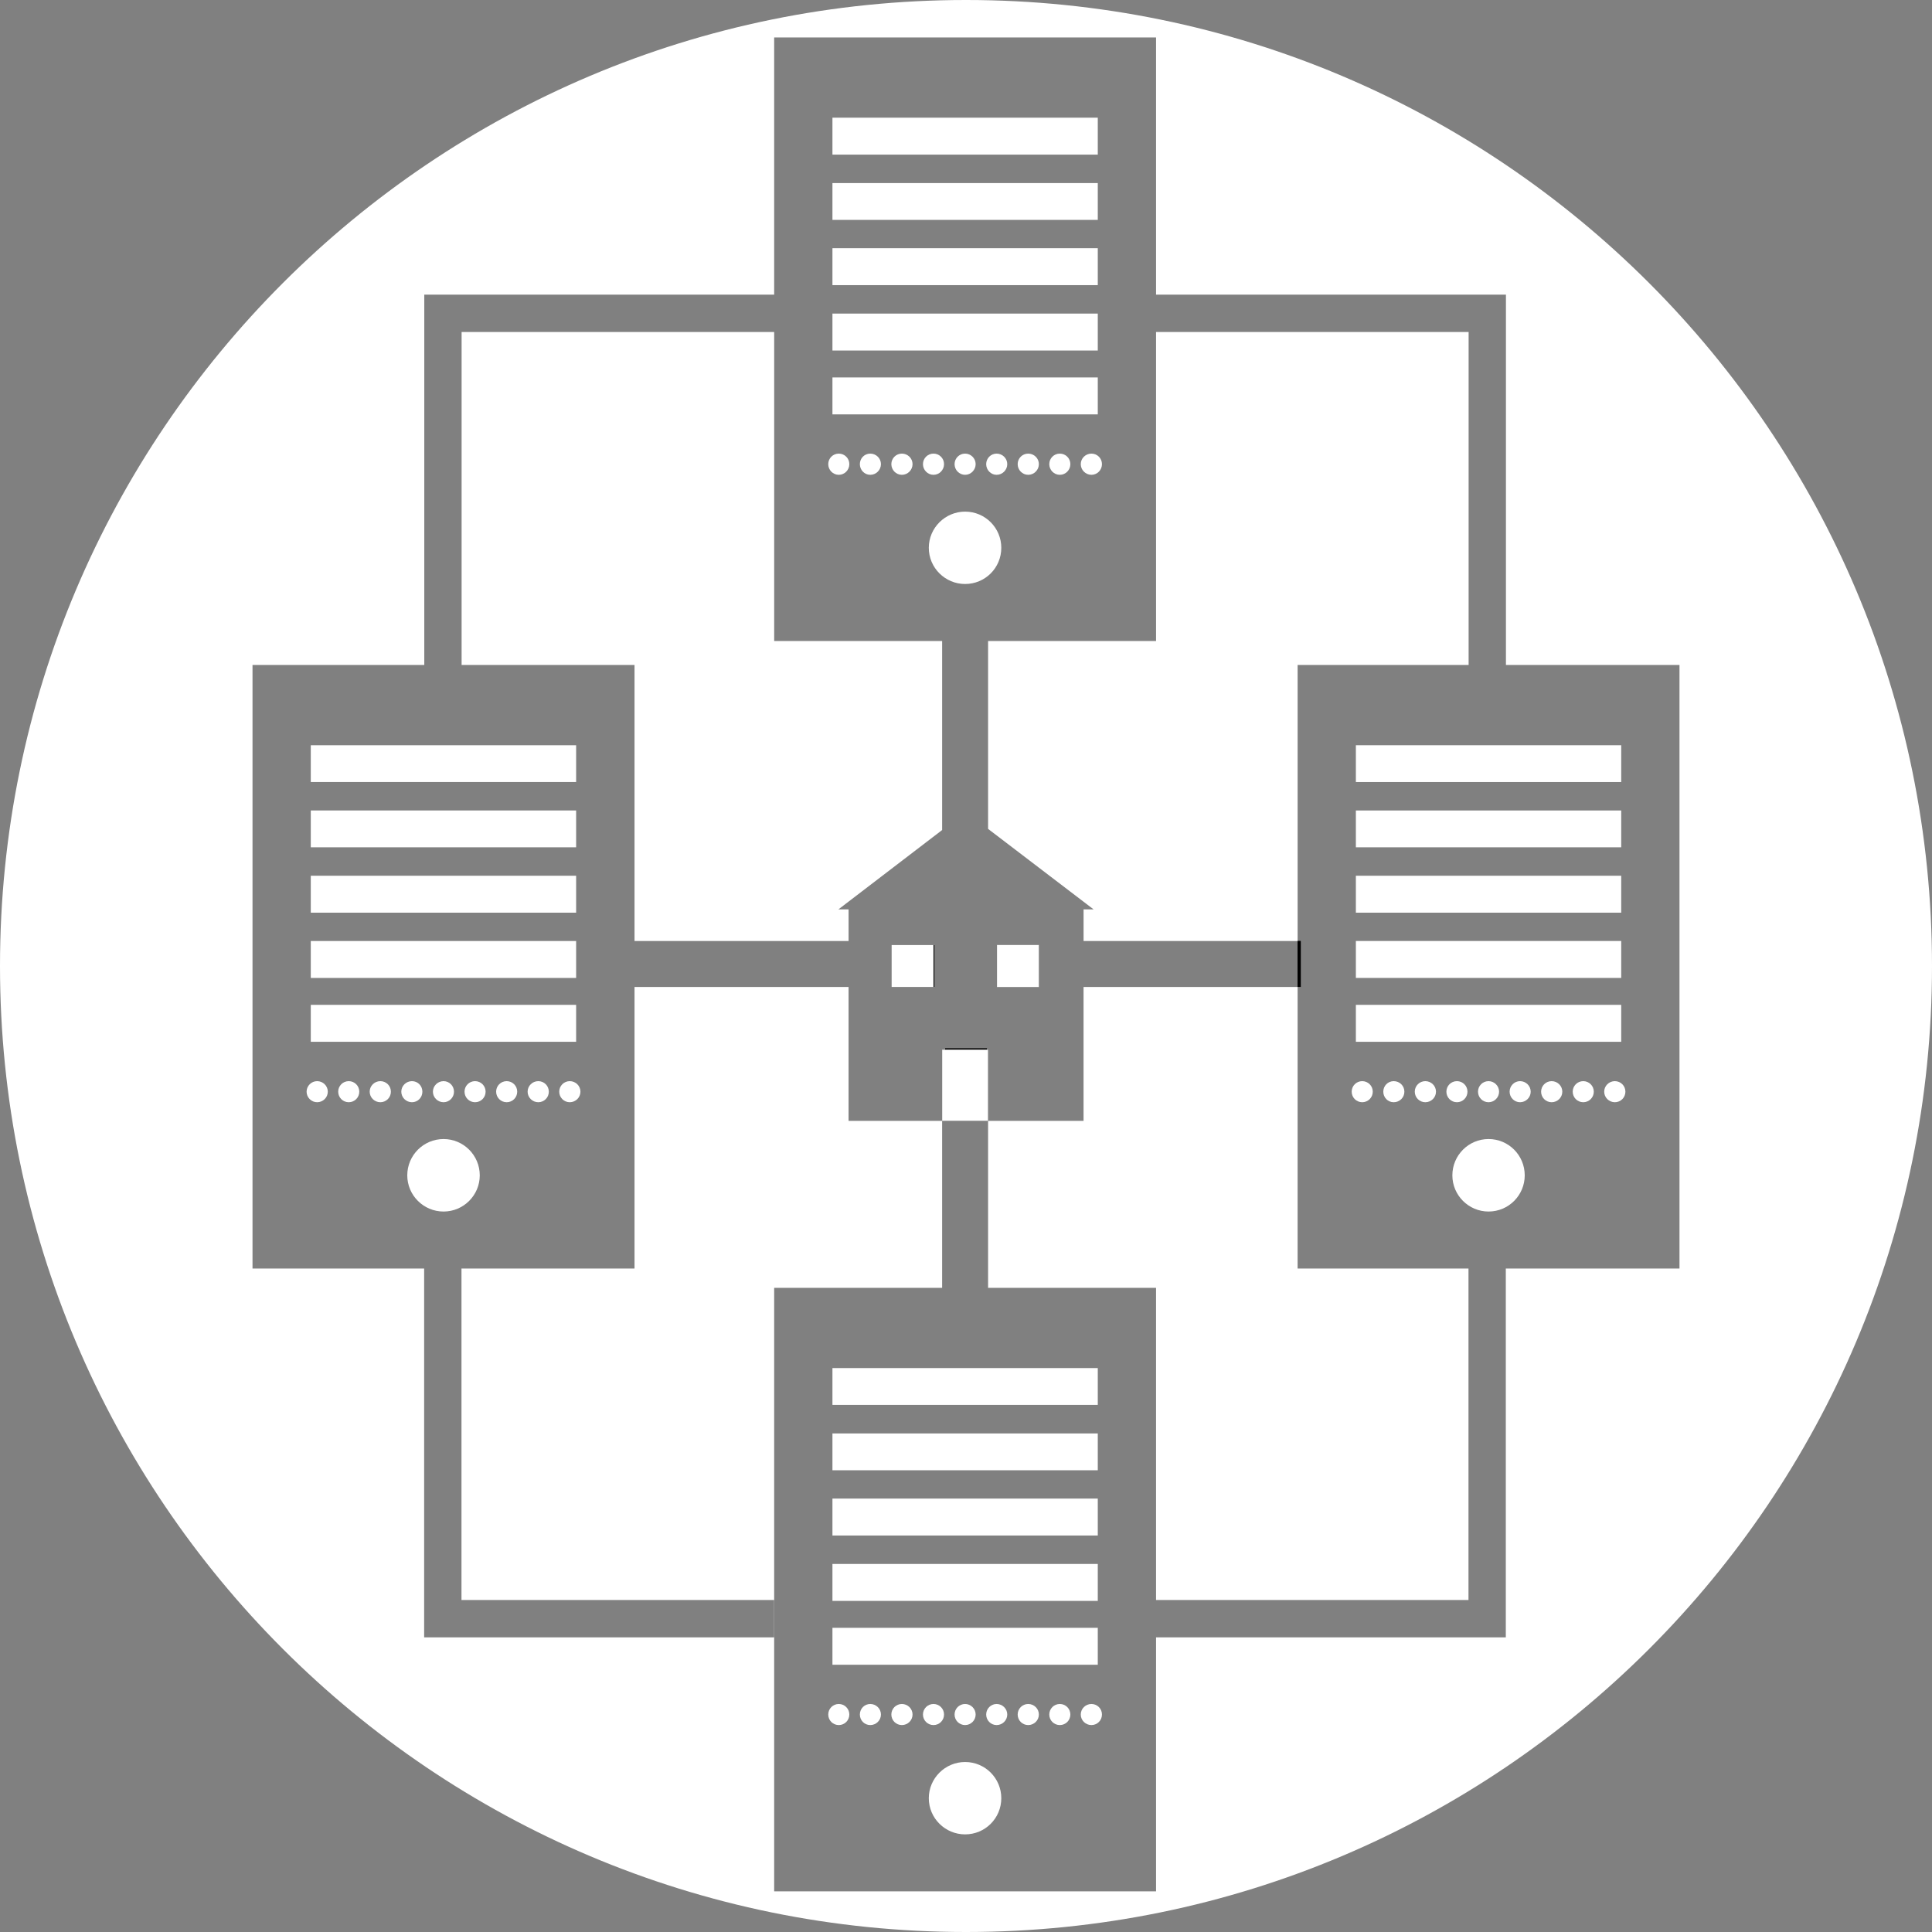 <?xml version="1.0" encoding="UTF-8"?>
<svg id="Layer_2" xmlns="http://www.w3.org/2000/svg" viewBox="0 0 152.18 152.18">
  <rect x="0" y="0" width="152.18" height="152.18" fill="#808080" stroke="none"/>
  <defs>
    <style>
      .cls-1 {
        fill: #fff;
      }
    </style>
  </defs>
  <g id="Layer_2-2" data-name="Layer_2">
    <g>
      <path class="cls-1" d="M66.9,135.05c0,.46-.37.83-.83.83s-.83-.37-.83-.83.37-.83.83-.83.83.37.83.83Z"/>
      <path class="cls-1" d="M66.9,36.56c0,.46-.37.84-.83.84s-.83-.38-.83-.84.37-.83.83-.83.83.37.83.83Z"/>
      <path class="cls-1" d="M69.39,135.05c0,.46-.38.83-.84.83s-.82-.37-.82-.83.36-.83.82-.83.84.37.84.83Z"/>
      <path class="cls-1" d="M69.39,36.56c0,.46-.38.84-.84.84s-.82-.38-.82-.84.36-.83.82-.83.84.37.84.83Z"/>
      <path class="cls-1" d="M71.88,135.05c0,.46-.38.83-.84.83s-.83-.37-.83-.83.37-.83.83-.83.84.37.84.83Z"/>
      <path class="cls-1" d="M71.88,36.56c0,.46-.38.84-.84.84s-.83-.38-.83-.84.37-.83.83-.83.84.37.84.83Z"/>
      <path class="cls-1" d="M73.53,135.88c-.46,0-.83-.37-.83-.83s.37-.83.83-.83.83.37.83.83-.37.83-.83.83Z"/>
      <path class="cls-1" d="M73.53,37.4c-.46,0-.83-.38-.83-.84s.37-.83.83-.83.83.37.83.83-.37.84-.83.84Z"/>
      <path class="cls-1" d="M76.02,134.22c.45,0,.83.37.83.83s-.38.83-.83.83c-.46,0-.83-.37-.83-.83s.37-.83.83-.83Z"/>
      <path class="cls-1" d="M76.02,35.73c.45,0,.83.37.83.83s-.38.84-.83.84c-.46,0-.83-.38-.83-.84s.37-.83.83-.83Z"/>
      <path class="cls-1" d="M78.87,141.64c0,1.58-1.27,2.85-2.85,2.85-1.57,0-2.86-1.27-2.86-2.85,0-1.57,1.29-2.85,2.86-2.85,1.58,0,2.85,1.28,2.85,2.85Z"/>
      <path class="cls-1" d="M78.87,43.15c0,1.58-1.27,2.85-2.85,2.85-1.57,0-2.86-1.27-2.86-2.85,0-1.57,1.29-2.85,2.86-2.85,1.58,0,2.85,1.28,2.85,2.85Z"/>
      <path class="cls-1" d="M79.34,135.05c0,.46-.38.83-.84.83-.45,0-.82-.37-.82-.83s.37-.83.82-.83c.46,0,.84.37.84.83Z"/>
      <path class="cls-1" d="M79.34,36.56c0,.46-.38.84-.84.84-.45,0-.82-.38-.82-.84s.37-.83.82-.83c.46,0,.84.37.84.83Z"/>
      <path class="cls-1" d="M81.83,135.05c0,.46-.38.83-.84.83s-.83-.37-.83-.83.37-.83.83-.83.84.37.84.83Z"/>
      <path class="cls-1" d="M81.83,36.56c0,.46-.38.84-.84.84s-.83-.38-.83-.84.37-.83.83-.83.84.37.84.83Z"/>
      <path class="cls-1" d="M84.31,135.05c0,.46-.37.83-.83.83s-.83-.37-.83-.83.37-.83.83-.83.83.37.83.83Z"/>
      <path class="cls-1" d="M84.31,36.56c0,.46-.37.84-.83.84s-.83-.38-.83-.84.37-.83.83-.83.83.37.83.83Z"/>
      <path class="cls-1" d="M86.8,135.05c0,.46-.37.83-.83.83s-.84-.37-.84-.83.38-.83.84-.83.83.37.83.83Z"/>
      <path class="cls-1" d="M86.8,36.56c0,.46-.37.84-.83.84s-.84-.38-.84-.84.38-.83.84-.83.83.37.83.83Z"/>
      <rect class="cls-1" x="65.57" y="9.27" width="20.9" height="2.91"/>
      <rect class="cls-1" x="65.57" y="14.42" width="20.9" height="2.9"/>
      <rect class="cls-1" x="65.57" y="19.55" width="20.9" height="2.91"/>
      <rect class="cls-1" x="65.57" y="24.7" width="20.9" height="2.91"/>
      <rect class="cls-1" x="65.57" y="29.73" width="20.9" height="2.91"/>
      <rect class="cls-1" x="65.57" y="107.76" width="20.9" height="2.9"/>
      <rect class="cls-1" x="65.57" y="112.91" width="20.9" height="2.9"/>
      <rect class="cls-1" x="65.57" y="118.04" width="20.9" height="2.91"/>
      <rect class="cls-1" x="65.57" y="123.19" width="20.9" height="2.91"/>
      <rect class="cls-1" x="65.57" y="128.22" width="20.9" height="2.91"/>
      <path class="cls-1" d="M108.13,85.99c0,.46-.37.83-.83.83s-.83-.37-.83-.83.37-.83.83-.83.83.37.83.83Z"/>
      <path class="cls-1" d="M110.62,85.99c0,.46-.37.83-.84.83-.46,0-.82-.37-.82-.83s.36-.83.82-.83c.47,0,.84.37.84.83Z"/>
      <path class="cls-1" d="M113.11,85.99c0,.46-.38.83-.84.83s-.83-.37-.83-.83.37-.83.83-.83.84.37.84.83Z"/>
      <path class="cls-1" d="M114.76,86.82c-.46,0-.83-.37-.83-.83s.37-.83.83-.83.83.37.83.83-.37.83-.83.83Z"/>
      <path class="cls-1" d="M117.25,85.16c.45,0,.83.37.83.83s-.38.83-.83.83c-.46,0-.83-.37-.83-.83s.37-.83.83-.83Z"/>
      <path class="cls-1" d="M120.1,92.58c0,1.57-1.27,2.85-2.85,2.85-1.57,0-2.85-1.28-2.85-2.85,0-1.58,1.28-2.86,2.85-2.86,1.58,0,2.85,1.28,2.85,2.86Z"/>
      <path class="cls-1" d="M120.57,85.99c0,.46-.38.83-.84.83-.45,0-.82-.37-.82-.83s.37-.83.82-.83c.46,0,.84.37.84.83Z"/>
      <path class="cls-1" d="M123.06,85.99c0,.46-.38.83-.84.83s-.83-.37-.83-.83.37-.83.83-.83.84.37.84.83Z"/>
      <path class="cls-1" d="M125.54,85.99c0,.46-.37.83-.83.83s-.83-.37-.83-.83.37-.83.83-.83.83.37.83.83Z"/>
      <path class="cls-1" d="M128.03,85.99c0,.46-.37.83-.83.83s-.84-.37-.84-.83.38-.83.84-.83.83.37.83.83Z"/>
      <rect class="cls-1" x="106.8" y="58.7" width="20.9" height="2.9"/>
      <rect class="cls-1" x="106.8" y="63.84" width="20.9" height="2.9"/>
      <rect class="cls-1" x="106.8" y="68.98" width="20.9" height="2.91"/>
      <rect class="cls-1" x="106.8" y="74.12" width="20.9" height="2.91"/>
      <rect class="cls-1" x="106.8" y="79.15" width="20.9" height="2.91"/>
      <path class="cls-1" d="M91.06,26.15v24.34h-13.23v14.8l8.31,6.34h-.79v2.49h16.86v-21.74h13.47v-26.23h-24.62ZM102.21,99.92v-22.18h-16.86v10.55h-7.52v13.15h13.23v24.59h24.61v-26.11h-13.46ZM74.21,50.49h-13.23v-24.34h-24.62v26.23h13.62v21.74h16.86v-2.49h-.8l8.17-6.25v-14.89ZM24.98,85.16c-.45,0-.83.37-.83.83s.38.83.83.83c.46,0,.84-.37.84-.83s-.38-.83-.84-.83ZM27.47,85.16c-.46,0-.83.37-.83.83s.37.83.83.83.83-.37.83-.83-.37-.83-.83-.83ZM29.96,85.16c-.46,0-.84.37-.84.83s.38.83.84.83.83-.37.83-.83-.37-.83-.83-.83ZM32.45,85.16c-.46,0-.84.37-.84.83s.38.83.84.83.82-.37.82-.83-.36-.83-.82-.83ZM34.94,85.16c-.46,0-.84.37-.84.83s.38.83.84.83c.45,0,.82-.37.82-.83s-.37-.83-.82-.83ZM34.94,89.72c-1.58,0-2.86,1.28-2.86,2.86,0,1.57,1.28,2.85,2.86,2.85,1.57,0,2.85-1.28,2.85-2.85,0-1.58-1.28-2.86-2.85-2.86ZM37.42,85.16c-.46,0-.83.37-.83.83s.37.83.83.83.83-.37.83-.83-.37-.83-.83-.83ZM39.91,85.16c-.46,0-.83.37-.83.83s.37.83.83.83.83-.37.83-.83-.37-.83-.83-.83ZM42.4,85.16c-.46,0-.84.37-.84.83s.38.83.84.83.83-.37.83-.83-.37-.83-.83-.83ZM44.88,85.16c-.46,0-.83.37-.83.83s.37.83.83.83.84-.37.84-.83-.38-.83-.84-.83ZM24.48,58.7v2.9h20.9v-2.9h-20.9ZM24.48,63.84v2.9h20.9v-2.9h-20.9ZM24.48,68.98v2.91h20.9v-2.91h-20.9ZM24.48,74.12v2.91h20.9v-2.91h-20.9ZM24.48,79.15v2.91h20.9v-2.91h-20.9ZM70.23,74.44v3.3h3.38v-3.3h-3.38ZM74.21,50.49h-13.23v-24.34h-24.62v26.23h13.62v21.74h16.86v-2.49h-.8l8.17-6.25v-14.89ZM77.75,82.68v-.12h-3.31v.12h-.23v5.61h3.62v-5.61h-.08ZM78.53,74.44v3.3h3.31v-3.3h-3.31ZM102.21,74.12v3.62h.25v-3.62h-.25ZM102.21,99.92v-22.18h-16.86v10.55h-7.52v13.15h13.23v24.59h24.61v-26.11h-13.46ZM91.06,26.15v24.34h-13.23v14.8l8.31,6.34h-.79v2.49h16.86v-21.74h13.47v-26.23h-24.62ZM115.68,52.38v-26.23h-24.62v24.34h-13.23v14.8l8.31,6.34h-.79v2.49h16.86v-21.74h13.47ZM85.35,88.29h-7.52v13.15h13.23v24.59h24.61v-26.11h-13.46v-22.18h-16.86v10.55ZM102.46,77.74v-3.62h-.25v3.62h.25ZM81.84,74.44h-3.31v3.3h3.31v-3.3ZM77.75,82.68v-.12h-3.31v.12h-.23v5.61h3.62v-5.61h-.08ZM74.21,65.38v-14.89h-13.23v-24.34h-24.62v26.23h13.62v21.74h16.86v-2.49h-.8l8.17-6.25ZM70.23,74.44v3.3h3.38v-3.3h-3.38ZM45.38,79.15h-20.9v2.91h20.9v-2.91ZM45.38,74.12h-20.9v2.91h20.9v-2.91ZM45.38,68.98h-20.9v2.91h20.9v-2.91ZM45.38,63.84h-20.9v2.9h20.9v-2.9ZM45.38,58.7h-20.9v2.9h20.9v-2.9ZM44.88,85.16c-.46,0-.83.37-.83.83s.37.83.83.83.84-.37.84-.83-.38-.83-.84-.83ZM42.4,85.16c-.46,0-.84.37-.84.83s.38.83.84.83.83-.37.83-.83-.37-.83-.83-.83ZM39.91,85.16c-.46,0-.83.37-.83.83s.37.83.83.83.83-.37.83-.83-.37-.83-.83-.83ZM37.42,85.16c-.46,0-.83.37-.83.83s.37.83.83.83.83-.37.83-.83-.37-.83-.83-.83ZM34.94,89.72c-1.58,0-2.86,1.28-2.86,2.86,0,1.57,1.28,2.85,2.86,2.85,1.57,0,2.85-1.28,2.85-2.85,0-1.58-1.28-2.86-2.85-2.86ZM34.1,85.99c0,.46.38.83.84.83.45,0,.82-.37.82-.83s-.37-.83-.82-.83c-.46,0-.84.37-.84.83ZM33.27,85.99c0-.46-.36-.83-.82-.83s-.84.37-.84.83.38.83.84.83.82-.37.82-.83ZM29.96,85.16c-.46,0-.84.37-.84.83s.38.83.84.83.83-.37.83-.83-.37-.83-.83-.83ZM27.47,85.16c-.46,0-.83.37-.83.83s.37.83.83.83.83-.37.83-.83-.37-.83-.83-.83ZM24.98,85.16c-.45,0-.83.37-.83.83s.38.83.83.83c.46,0,.84-.37.84-.83s-.38-.83-.84-.83ZM76.09,0C34.07,0,0,34.07,0,76.09s34.07,76.09,76.09,76.09,76.09-34.07,76.09-76.09S118.11,0,76.09,0ZM118.61,99.92v29.05h-27.55v20.01h-30.08v-47.54h13.23v-13.15h-7.37v-10.55h-16.86v22.18h-13.63v26.11h24.62v2.94h-27.56v-29.05h-13.52v-47.54h13.53v-29.17h27.56V2.95h30.08v20.26h27.56v29.17h13.67v47.54h-13.68ZM115.68,52.38v-26.23h-24.62v24.34h-13.23v14.8l8.31,6.34h-.79v2.49h16.86v-21.74h13.47ZM91.06,101.44v24.59h24.61v-26.11h-13.46v-22.18h-16.86v10.55h-7.52v13.15h13.23ZM102.46,74.12h-.25v3.62h.25v-3.62ZM81.84,77.74v-3.3h-3.31v3.3h3.31ZM77.83,88.29v-5.61h-.08v-.12h-3.31v.12h-.23v5.61h3.62ZM60.98,26.15h-24.62v26.23h13.62v21.74h16.86v-2.49h-.8l8.17-6.25v-14.89h-13.23v-24.34ZM70.23,74.44v3.3h3.38v-3.3h-3.38ZM45.38,79.15h-20.9v2.91h20.9v-2.91ZM45.38,74.12h-20.9v2.91h20.9v-2.91ZM45.38,68.98h-20.9v2.91h20.9v-2.91ZM45.38,63.84h-20.9v2.9h20.9v-2.9ZM45.38,58.7h-20.9v2.9h20.9v-2.9ZM44.88,85.16c-.46,0-.83.37-.83.83s.37.83.83.83.84-.37.84-.83-.38-.83-.84-.83ZM42.4,85.16c-.46,0-.84.37-.84.83s.38.83.84.83.83-.37.83-.83-.37-.83-.83-.83ZM39.91,85.16c-.46,0-.83.37-.83.83s.37.83.83.83.83-.37.83-.83-.37-.83-.83-.83ZM37.42,85.16c-.46,0-.83.37-.83.83s.37.83.83.83.83-.37.83-.83-.37-.83-.83-.83ZM34.94,89.72c-1.58,0-2.86,1.28-2.86,2.86,0,1.57,1.28,2.85,2.86,2.85,1.57,0,2.85-1.28,2.85-2.85,0-1.58-1.28-2.86-2.85-2.86ZM34.1,85.99c0,.46.38.83.84.83.45,0,.82-.37.82-.83s-.37-.83-.82-.83c-.46,0-.84.37-.84.83ZM33.27,85.99c0-.46-.36-.83-.82-.83s-.84.37-.84.83.38.83.84.83.82-.37.82-.83ZM29.96,85.16c-.46,0-.84.37-.84.83s.38.83.84.83.83-.37.83-.83-.37-.83-.83-.83ZM27.47,85.16c-.46,0-.83.37-.83.83s.37.83.83.83.83-.37.83-.83-.37-.83-.83-.83ZM24.98,85.16c-.45,0-.83.37-.83.83s.38.83.83.83c.46,0,.84-.37.84-.83s-.38-.83-.84-.83ZM24.98,85.16c-.45,0-.83.37-.83.83s.38.83.83.83c.46,0,.84-.37.84-.83s-.38-.83-.84-.83ZM27.47,85.16c-.46,0-.83.37-.83.83s.37.83.83.83.83-.37.83-.83-.37-.83-.83-.83ZM29.96,85.16c-.46,0-.84.37-.84.83s.38.83.84.83.83-.37.83-.83-.37-.83-.83-.83ZM32.45,85.16c-.46,0-.84.37-.84.83s.38.83.84.83.82-.37.82-.83-.36-.83-.82-.83ZM34.94,85.16c-.46,0-.84.37-.84.83s.38.83.84.83c.45,0,.82-.37.82-.83s-.37-.83-.82-.83ZM34.94,89.72c-1.58,0-2.86,1.28-2.86,2.86,0,1.57,1.28,2.85,2.86,2.85,1.57,0,2.85-1.28,2.85-2.85,0-1.58-1.28-2.86-2.85-2.86ZM37.42,85.16c-.46,0-.83.37-.83.83s.37.83.83.83.83-.37.83-.83-.37-.83-.83-.83ZM39.91,85.16c-.46,0-.83.37-.83.83s.37.83.83.83.83-.37.83-.83-.37-.83-.83-.83ZM42.4,85.16c-.46,0-.84.37-.84.83s.38.83.84.83.83-.37.83-.83-.37-.83-.83-.83ZM44.88,85.16c-.46,0-.83.37-.83.83s.37.83.83.83.84-.37.84-.83-.38-.83-.84-.83ZM24.48,58.7v2.9h20.9v-2.9h-20.9ZM24.48,63.84v2.9h20.9v-2.9h-20.9ZM24.48,68.98v2.91h20.9v-2.91h-20.9ZM24.48,74.12v2.91h20.9v-2.91h-20.9ZM24.48,79.15v2.91h20.9v-2.91h-20.9ZM70.23,74.44v3.3h3.38v-3.3h-3.38ZM74.21,50.49h-13.23v-24.34h-24.62v26.23h13.62v21.74h16.86v-2.49h-.8l8.17-6.25v-14.89ZM77.75,82.68v-.12h-3.31v.12h-.23v5.61h3.62v-5.61h-.08ZM78.53,74.44v3.3h3.31v-3.3h-3.31ZM102.21,74.12v3.62h.25v-3.62h-.25ZM102.21,99.92v-22.18h-16.86v10.55h-7.52v13.15h13.23v24.59h24.61v-26.11h-13.46ZM91.06,26.15v24.34h-13.23v14.8l8.31,6.34h-.79v2.49h16.86v-21.74h13.47v-26.23h-24.62ZM91.06,26.15v24.34h-13.23v14.8l8.31,6.34h-.79v2.49h16.86v-21.74h13.47v-26.23h-24.62ZM102.21,99.92v-22.18h-16.86v10.55h-7.52v13.15h13.23v24.59h24.61v-26.11h-13.46ZM102.21,74.12v3.62h.25v-3.62h-.25ZM78.53,74.44v3.3h3.31v-3.3h-3.31ZM77.75,82.68v-.12h-3.31v.12h-.23v5.61h3.62v-5.61h-.08ZM74.21,50.49h-13.23v-24.34h-24.62v26.23h13.62v21.74h16.86v-2.49h-.8l8.17-6.25v-14.89ZM70.23,74.44v3.3h3.38v-3.3h-3.38ZM24.48,79.15v2.91h20.9v-2.91h-20.9ZM24.48,74.12v2.91h20.9v-2.91h-20.9ZM24.48,68.98v2.91h20.9v-2.91h-20.9ZM24.48,63.84v2.9h20.9v-2.9h-20.9ZM24.48,58.7v2.9h20.9v-2.9h-20.9ZM44.88,85.16c-.46,0-.83.37-.83.83s.37.83.83.83.84-.37.84-.83-.38-.83-.84-.83ZM42.4,85.16c-.46,0-.84.37-.84.83s.38.83.84.83.83-.37.83-.83-.37-.83-.83-.83ZM39.91,85.16c-.46,0-.83.37-.83.83s.37.83.83.83.83-.37.83-.83-.37-.83-.83-.83ZM37.42,85.16c-.46,0-.83.37-.83.83s.37.83.83.83.83-.37.83-.83-.37-.83-.83-.83ZM34.94,89.72c-1.58,0-2.86,1.28-2.86,2.86,0,1.57,1.28,2.85,2.86,2.85,1.57,0,2.85-1.28,2.85-2.85,0-1.58-1.28-2.86-2.85-2.86ZM34.94,85.16c-.46,0-.84.37-.84.83s.38.83.84.83c.45,0,.82-.37.82-.83s-.37-.83-.82-.83ZM32.45,85.16c-.46,0-.84.37-.84.83s.38.83.84.83.82-.37.82-.83-.36-.83-.82-.83ZM29.96,85.16c-.46,0-.84.37-.84.83s.38.83.84.83.83-.37.83-.83-.37-.83-.83-.83ZM27.47,85.16c-.46,0-.83.37-.83.83s.37.83.83.83.83-.37.83-.83-.37-.83-.83-.83ZM24.98,85.16c-.45,0-.83.37-.83.83s.38.83.83.83c.46,0,.84-.37.84-.83s-.38-.83-.84-.83Z"/>
      <path d="M102.21,74.12v3.62h.25v-3.62h-.25Z"/>
      <rect x="70.3" y="74.44" width="3.31" height="3.3"/>
      <rect x="74.44" y="82.56" width="3.31" height="5.73"/>
      <rect class="cls-1" x="70.3" y="74.44" width="3.31" height="3.3"/>
      <rect class="cls-1" x="78.53" y="74.44" width="3.31" height="3.3"/>
      <rect class="cls-1" x="74.44" y="82.56" width="3.31" height="5.73"/>
      <path d="M102.21,74.12v3.62h.25v-3.62h-.25ZM78.53,74.44v3.3h3.31v-3.3h-3.31ZM77.75,82.68v-.12h-3.31v.12h-.23v5.61h3.62v-5.61h-.08ZM70.23,74.44v3.3h3.38v-3.3h-3.38Z"/>
      <rect class="cls-1" x="70.23" y="74.44" width="3.3" height="3.3"/>
      <rect class="cls-1" x="78.53" y="74.44" width="3.3" height="3.3"/>
      <rect class="cls-1" x="74.21" y="82.68" width="3.62" height="5.61"/>
    </g>
  </g>
</svg>
